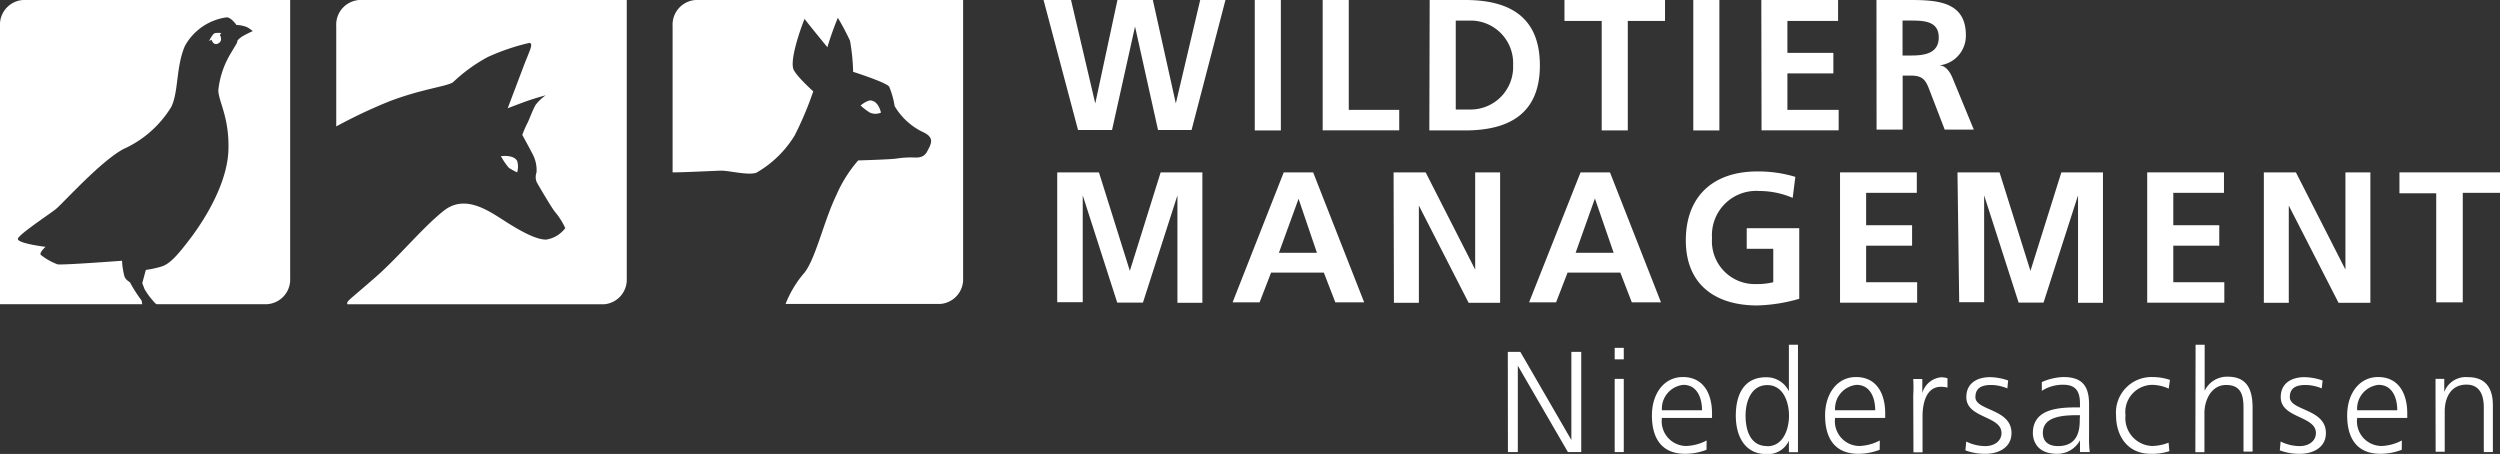 <svg id="Ebene_1" data-name="Ebene 1" xmlns="http://www.w3.org/2000/svg" viewBox="0 0 217.55 39.5"><rect x="0" y="0" width="217.55" height="39.5" fill="#333333" stroke="none"/><defs><style>.cls-1{fill:#fff;}</style></defs><title>logo_wtmZeichenfläche 1</title><path class="cls-1" d="M81.81,0H60.53a2.15,2.15,0,0,0-2,2.27V15c1,0,3.52-.13,4.19-.15s2.31.42,3.08.19a9.32,9.32,0,0,0,3.35-3.25,29.18,29.18,0,0,0,1.62-3.84s-1.61-1.44-1.75-2c-.28-1.12,1-4.37,1-4.31S72,4.11,72,4.11a25.24,25.24,0,0,1,.91-2.56,21,21,0,0,1,1.06,2,17.82,17.82,0,0,1,.27,2.7s2.93.93,3.14,1.3a7.24,7.24,0,0,1,.47,1.68,5.72,5.72,0,0,0,2.44,2.25c1.12.5.71,1.09.38,1.72s-1,.5-1.34.5A8.36,8.36,0,0,0,78,13.8c-.53.08-3.32.16-3.32.16A11.59,11.59,0,0,0,72.77,17c-1.11,2.29-1.85,5.76-2.87,6.85a9.42,9.42,0,0,0-1.54,2.6H81.81a2.15,2.15,0,0,0,2-2.27V0Z"/><path class="cls-1" d="M76.66,9.8s-.19-1-.9-1.06c-.36,0-.87.44-.87.44a5,5,0,0,0,.81.62A1.18,1.18,0,0,0,76.66,9.8Z"/><path class="cls-1" d="M23.28,0H2A2.15,2.15,0,0,0,0,2.27v24.2H2l10.39,0c-.08-.14,0-.27-.13-.4a13.21,13.21,0,0,1-.91-1.42c0-.12-.37-.21-.52-.59a6.62,6.62,0,0,1-.21-1.37S5.33,23.09,5,23a5.35,5.35,0,0,1-1.45-.82c-.16-.19.41-.7.41-.7s-2.55-.31-2.4-.72,2.68-2.08,3.28-2.55,3.85-4.13,5.9-5.24a9.35,9.35,0,0,0,4.16-3.66C15.55,8,15.3,5.84,16.09,4a4.9,4.9,0,0,1,3.63-2.49c.41,0,.85.66.85.66a2.86,2.86,0,0,1,.9.18,2.33,2.33,0,0,1,.52.36,9.33,9.33,0,0,0-.89.45c-.27.18-.45.33-.45.45s-.14.3-.55,1A7.76,7.76,0,0,0,19,7.83c0,1,.95,2.3.88,5.17s-2,6-3.25,7.66S14.74,23,14,23.21a9.29,9.29,0,0,1-1.31.28l-.31,1.15.2.52a6.68,6.68,0,0,0,.94,1.24l.11.07h9.62a2.15,2.15,0,0,0,2-2.27V0Z"/><path class="cls-1" d="M18.66,2.9c-.17.08-.47.67-.47.67l.22-.11s.17.62.66.27c.34-.25.06-.7.06-.7l.13-.15A1.51,1.51,0,0,0,18.66,2.9Z"/><path class="cls-1" d="M45,15A1.68,1.68,0,0,0,45,14c-.32-.57-1.41-.41-1.41-.41a5.8,5.8,0,0,0,.68,1C44.47,14.75,45,15,45,15Z"/><path class="cls-1" d="M52.54,0H31.26a2.15,2.15,0,0,0-2,2.27V11a44.91,44.91,0,0,1,4.59-2.17c2.83-1.09,5.08-1.31,5.58-1.68a14.08,14.08,0,0,1,3-2.18,18.88,18.88,0,0,1,3.65-1.24c.36.1,0,.67-.53,2.07s-1.37,3.62-1.37,3.62,1.09-.42,1.71-.64,1.6-.49,1.6-.49a4,4,0,0,0-.86.81c-.25.38-.62,1.43-.75,1.64a8.79,8.79,0,0,0-.43,1s.55,1,.85,1.58A3,3,0,0,1,46.69,15a1.2,1.2,0,0,0,0,.82c.13.25,1.37,2.37,1.64,2.66a6.11,6.11,0,0,1,.86,1.37,2.56,2.56,0,0,1-1.67,1c-.84,0-2.1-.66-3.57-1.6s-3.49-2.36-5.32-.92-3.91,4-5.93,5.77-2.39,2-2.48,2.22a.77.77,0,0,0,0,.16H52.54a2.15,2.15,0,0,0,2-2.27V0Z"/><path class="cls-1" d="M90.81,0H93.2l2.11,9h0l1.93-9h3.08l2,9h0l2.12-9h2.2l-2.95,11.31h-2.92l-2-9h0l-2,9H93.81Z"/><path class="cls-1" d="M109.19,0h2.27V11.35h-2.27Z"/><path class="cls-1" d="M115.1,0h2.27V9.56h4.39v1.78H115.1Z"/><path class="cls-1" d="M124.41,0h3.09C131,0,134,1.2,134,5.69s-3.06,5.66-6.53,5.66h-3.09Zm2.27,9.53h1.26a3.7,3.7,0,0,0,3.73-3.87,3.7,3.7,0,0,0-3.73-3.87h-1.26Z"/><path class="cls-1" d="M139.38,1.82h-3.24V0h8.75V1.82h-3.24v9.53h-2.27Z"/><path class="cls-1" d="M147.35,0h2.27V11.35h-2.27Z"/><path class="cls-1" d="M153.27,0h6.68V1.82h-4.41V4.6h4V6.39h-4V9.56H160v1.78h-6.71Z"/><path class="cls-1" d="M163.29,0h2.45c2.43,0,5.33-.08,5.33,3.06a2.59,2.59,0,0,1-2.33,2.63v0c.62,0,1,.66,1.2,1.17l1.82,4.42h-2.53l-1.36-3.53c-.32-.84-.62-1.17-1.57-1.17h-.73v4.7h-2.27Zm2.27,4.83h.75c1.12,0,2.4-.16,2.4-1.57s-1.26-1.47-2.4-1.47h-.75Z"/><path class="cls-1" d="M92,15h3.63l2.69,8.57h0L101,15h3.63V26.35h-2.17V17h0l-3,9.33H97.22l-3-9.33,0,0v9.3H92Z"/><path class="cls-1" d="M111.71,15h2.56l4.44,11.31H116.2l-1-2.59h-4.59l-1,2.59h-2.35ZM113,17.3h0L111.29,22h3.31Z"/><path class="cls-1" d="M121.27,15h2.79l4.31,8.46h0V15h2.17V26.35H127.8l-4.33-8.46h0v8.46h-2.17Z"/><path class="cls-1" d="M137.54,15h2.56l4.44,11.31H142l-1-2.59h-4.59l-1,2.59h-2.35Zm1.25,2.27h0L137.11,22h3.31Z"/><path class="cls-1" d="M156,17.22a7.4,7.4,0,0,0-2.92-.6,3.85,3.85,0,0,0-4.1,4.1,3.73,3.73,0,0,0,3.84,4,6.16,6.16,0,0,0,1.49-.16V21.65H152V19.86h4.57V26a14.27,14.27,0,0,1-3.66.58c-3.66,0-6.21-1.83-6.21-5.66s2.37-6,6.21-6a11.16,11.16,0,0,1,3.32.47Z"/><path class="cls-1" d="M160.12,15h6.68v1.78h-4.41V19.6h4v1.78h-4v3.18h4.44v1.78h-6.71Z"/><path class="cls-1" d="M170.34,15H174l2.69,8.57h0L179.38,15H183V26.35h-2.17V17h0l-3,9.33h-2.17l-3-9.33,0,0v9.3h-2.17Z"/><path class="cls-1" d="M186.85,15h6.68v1.78h-4.41V19.6h4v1.78h-4v3.18h4.44v1.78h-6.71Z"/><path class="cls-1" d="M197,15h2.79l4.31,8.46h0V15h2.17V26.35h-2.77l-4.33-8.46h0v8.46H197Z"/><path class="cls-1" d="M212,16.82H208.8V15h8.75v1.78h-3.24v9.53H212Z"/><path class="cls-1" d="M131.21,30.62h1.09l4.44,7.67h0V30.62h.86v8.72h-1.16l-4.36-7.52h0v7.52h-.86Z"/><path class="cls-1" d="M141.3,31.27h-.79v-1h.79Zm-.79,1.7h.79v6.37h-.79Z"/><path class="cls-1" d="M148.5,39.14a5.21,5.21,0,0,1-1.85.35c-2.11,0-2.9-1.42-2.9-3.34s1.07-3.34,2.69-3.34c1.8,0,2.54,1.45,2.54,3.16v.4h-4.36a2.15,2.15,0,0,0,2.1,2.44,4.1,4.1,0,0,0,1.79-.48Zm-.39-3.44c0-1.11-.45-2.21-1.62-2.21a2.08,2.08,0,0,0-1.87,2.21Z"/><path class="cls-1" d="M156.46,39.35h-.79v-1h0a2,2,0,0,1-2,1.16c-1.75,0-2.62-1.45-2.62-3.34s.75-3.34,2.62-3.34a2.15,2.15,0,0,1,2,1.22h0V30h.79Zm-2.67-.52c1.4,0,1.89-1.5,1.89-2.66s-.49-2.66-1.89-2.66-1.89,1.42-1.89,2.66S152.29,38.82,153.79,38.82Z"/><path class="cls-1" d="M163.57,39.14a5.21,5.21,0,0,1-1.85.35c-2.11,0-2.9-1.42-2.9-3.34s1.07-3.34,2.69-3.34c1.8,0,2.54,1.45,2.54,3.16v.4h-4.36a2.15,2.15,0,0,0,2.1,2.44,4.1,4.1,0,0,0,1.79-.48Zm-.39-3.44c0-1.11-.45-2.21-1.62-2.21a2.08,2.08,0,0,0-1.87,2.21Z"/><path class="cls-1" d="M166.49,34.4a11.48,11.48,0,0,0,0-1.42h.79V34.2h0a1.89,1.89,0,0,1,1.64-1.37,2.31,2.31,0,0,1,.55.08v.82a2.07,2.07,0,0,0-.58-.07c-1.25,0-1.59,1.4-1.59,2.55v3.15h-.79Z"/><path class="cls-1" d="M171.1,38.42a3.75,3.75,0,0,0,1.66.4c.75,0,1.41-.41,1.41-1.14,0-1.51-3.06-1.27-3.06-3.12,0-1.26,1-1.74,2.07-1.74a5,5,0,0,1,1.57.29l-.07.69a3.72,3.72,0,0,0-1.41-.3c-.81,0-1.37.25-1.37,1.06,0,1.19,3.14,1,3.14,3.12,0,1.35-1.26,1.81-2.22,1.81a4.79,4.79,0,0,1-1.79-.3Z"/><path class="cls-1" d="M181,38.32h0a2.24,2.24,0,0,1-2,1.17c-1.81,0-2.1-1.23-2.1-1.8,0-2.14,2.27-2.24,3.92-2.24H181v-.33c0-1.09-.39-1.64-1.45-1.64a3.38,3.38,0,0,0-1.87.53v-.76a5,5,0,0,1,1.87-.44c1.58,0,2.24.71,2.24,2.37V38a9.06,9.06,0,0,0,.06,1.34H181ZM181,36.13h-.23c-1.36,0-3,.14-3,1.54,0,.84.6,1.15,1.32,1.15,1.85,0,1.89-1.61,1.89-2.3Z"/><path class="cls-1" d="M188.72,33.82a3.62,3.62,0,0,0-1.36-.33,2.37,2.37,0,0,0-2.4,2.66,2.42,2.42,0,0,0,2.31,2.66,4.1,4.1,0,0,0,1.44-.29l.07.74a4.72,4.72,0,0,1-1.64.23c-2,0-3-1.56-3-3.34a3.09,3.09,0,0,1,3.15-3.34,4.75,4.75,0,0,1,1.54.25Z"/><path class="cls-1" d="M191.06,30h.79V34h0a2.16,2.16,0,0,1,2-1.22c1.71,0,2.17,1.14,2.17,2.71v3.81h-.79v-3.8c0-1.1-.21-2-1.51-2s-1.89,1.33-1.89,2.44v3.41h-.79Z"/><path class="cls-1" d="M198.46,38.42a3.75,3.75,0,0,0,1.66.4c.75,0,1.41-.41,1.41-1.14,0-1.51-3.06-1.27-3.06-3.12,0-1.26,1-1.74,2.07-1.74a5,5,0,0,1,1.57.29l-.07.69a3.72,3.72,0,0,0-1.41-.3c-.81,0-1.37.25-1.37,1.06,0,1.19,3.14,1,3.14,3.12,0,1.35-1.26,1.81-2.22,1.81a4.79,4.79,0,0,1-1.79-.3Z"/><path class="cls-1" d="M209,39.14a5.21,5.21,0,0,1-1.85.35c-2.11,0-2.9-1.42-2.9-3.34s1.07-3.34,2.69-3.34c1.8,0,2.54,1.45,2.54,3.16v.4h-4.36a2.15,2.15,0,0,0,2.1,2.44,4.1,4.1,0,0,0,1.79-.48Zm-.39-3.44c0-1.11-.45-2.21-1.62-2.21a2.08,2.08,0,0,0-1.87,2.21Z"/><path class="cls-1" d="M211.94,34.47c0-.49,0-1,0-1.5h.76v1.14h0a2,2,0,0,1,2.06-1.29c1.58,0,2.17,1,2.17,2.45v4.07h-.79V35.47c0-1.2-.42-2-1.51-2-1.44,0-1.89,1.26-1.89,2.32v3.52h-.79Z"/></svg>